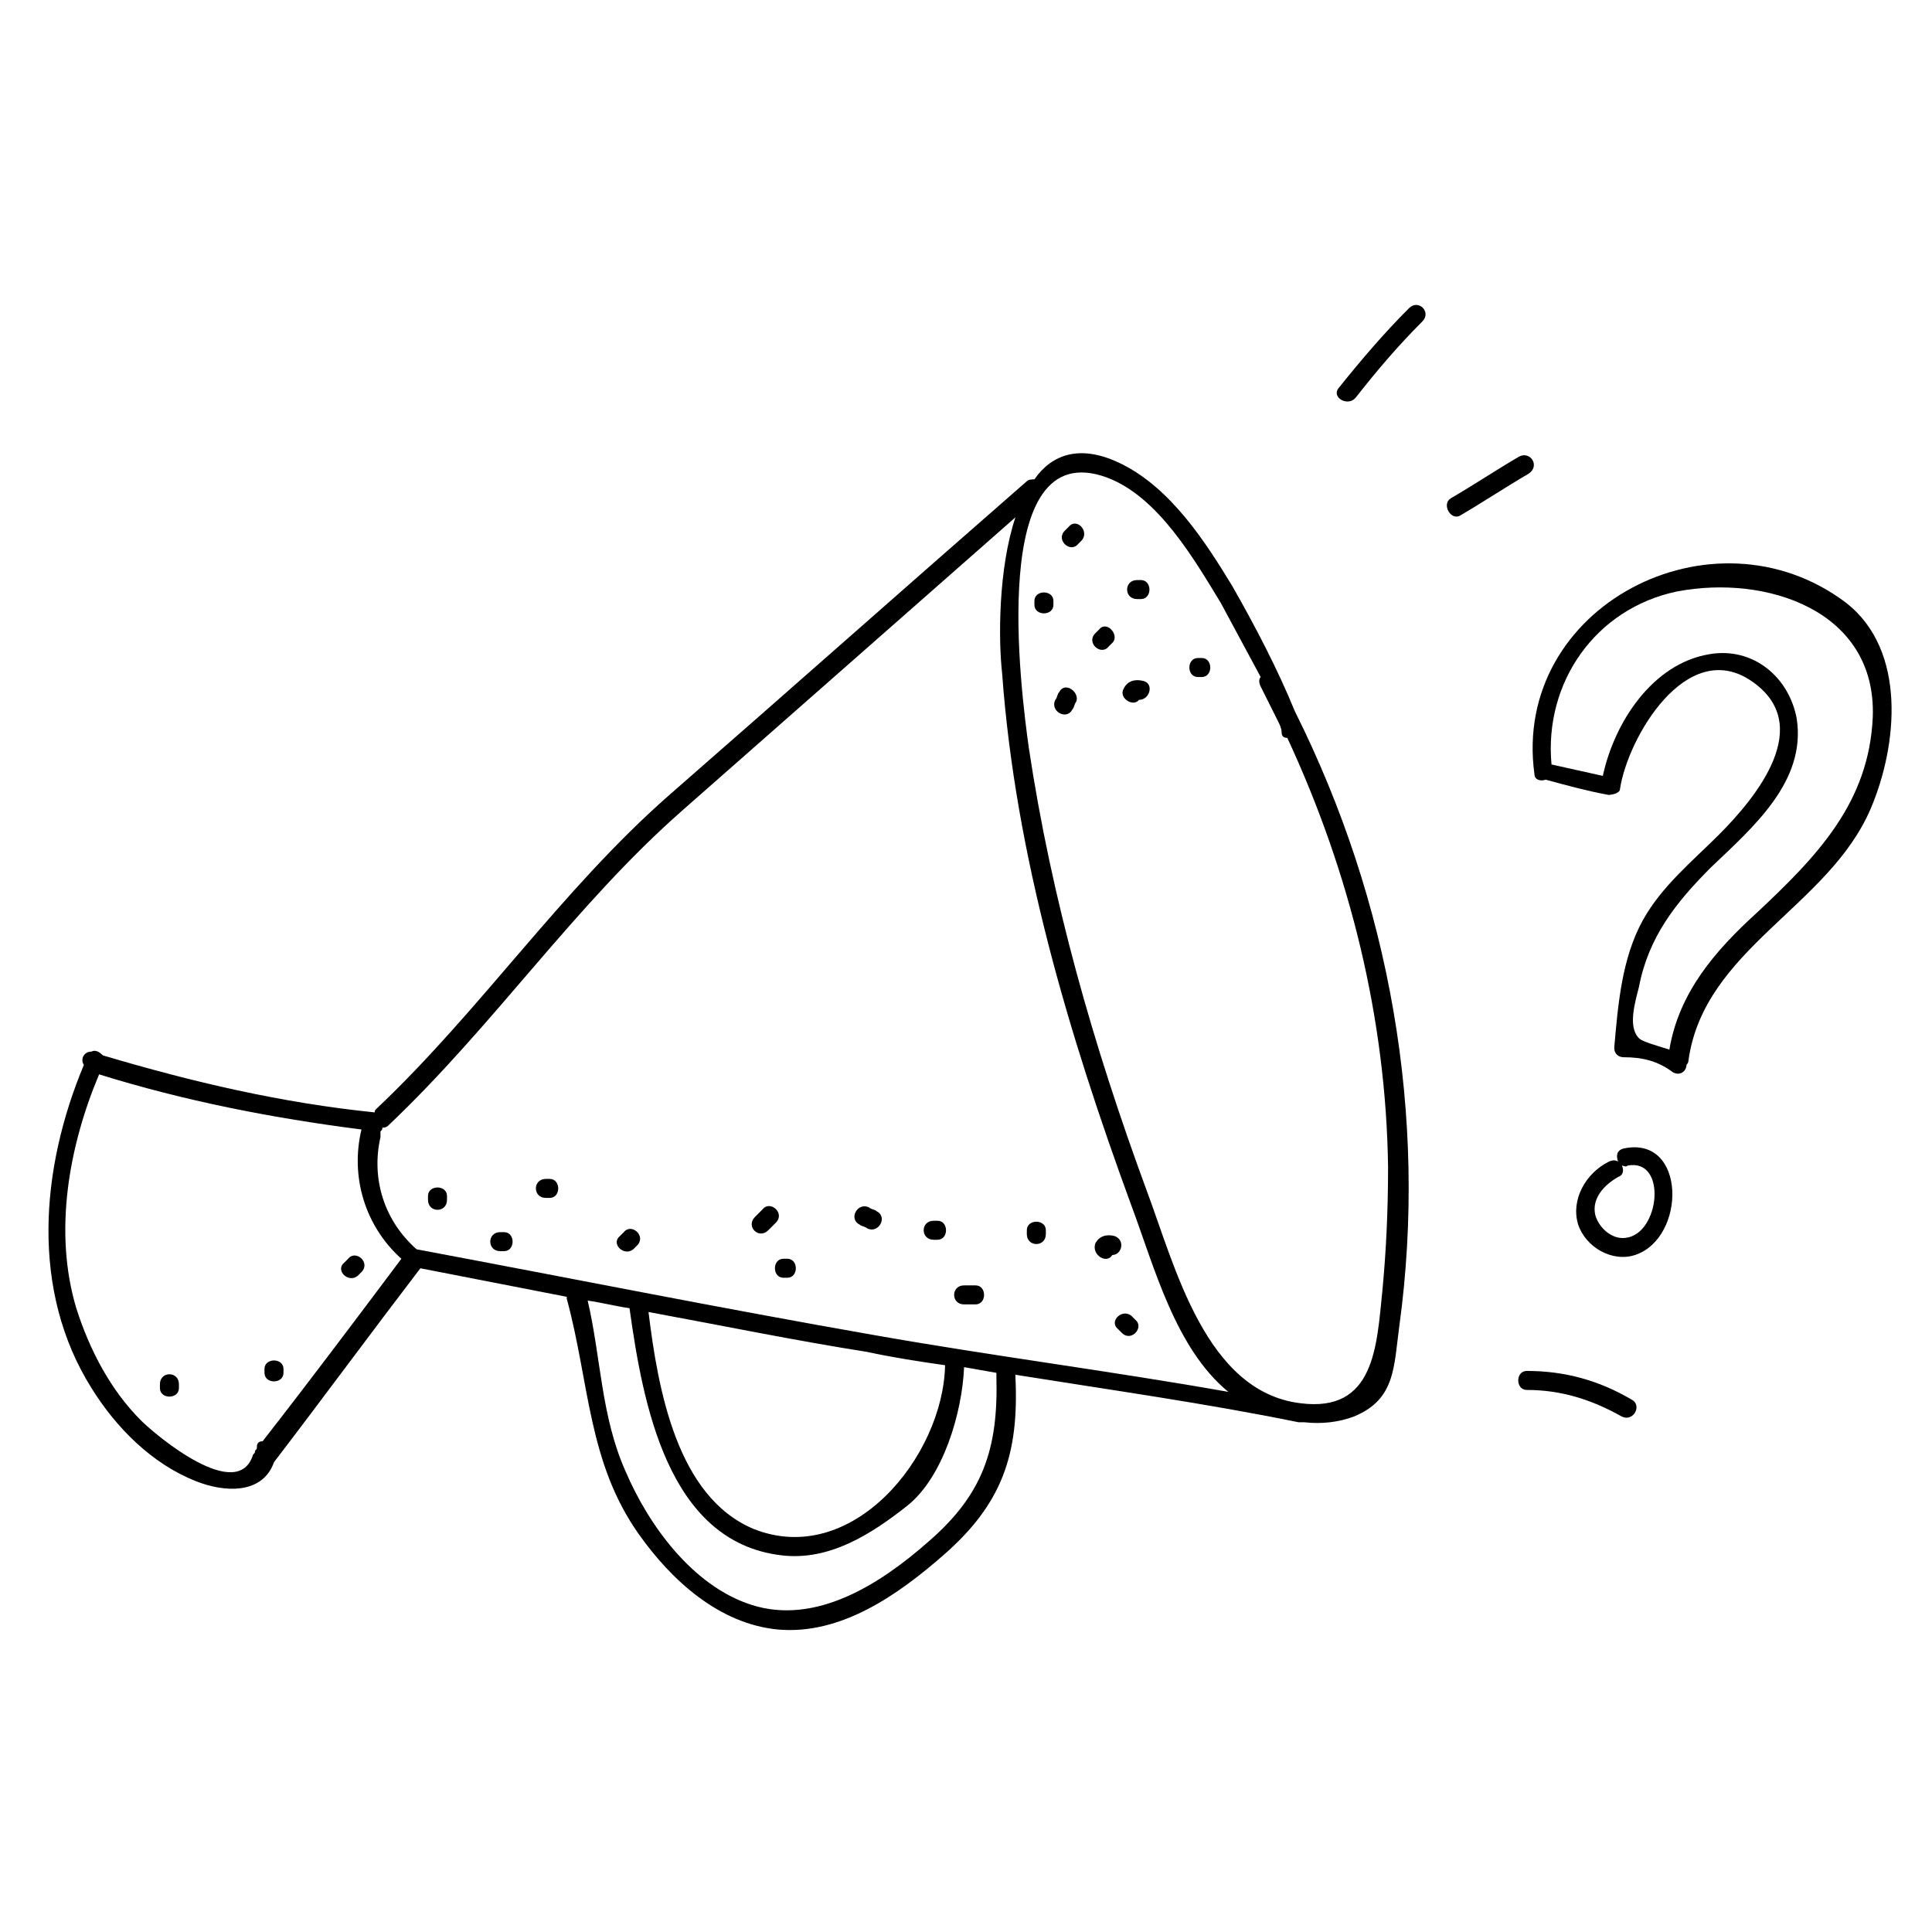 <?xml version="1.0" encoding="UTF-8"?>
<!-- Uploaded to: ICON Repo, www.svgrepo.com, Generator: ICON Repo Mixer Tools -->
<svg fill="#000000" width="800px" height="800px" version="1.1" viewBox="144 144 512 512" xmlns="http://www.w3.org/2000/svg">
 <g>
  <path d="m470.53 299.24c-7.055-11.586-16.121-25.695-29.223-32.242-11.082-5.543-18.641-2.519-23.176 4.031-0.504 0-1.512 0-2.016 0.504-31.738 27.711-62.977 55.418-94.715 83.129-28.719 25.191-49.879 56.93-77.586 83.129-0.504 0.504-0.504 0.504-0.504 1.008-24.688-2.519-48.367-8.062-72.043-15.113-1.008-1.008-2.016-1.512-3.023-1.008-2.016 0-3.023 2.016-2.016 3.527-11.586 27.703-14.105 59.945 2.016 85.641 6.551 10.578 16.121 20.152 27.711 24.688 7.559 3.023 17.633 3.527 20.656-5.039 13.098-17.129 25.695-34.258 38.793-51.387 13.098 2.519 25.695 5.039 38.793 7.559v0.504c6.047 22.168 5.543 43.328 19.145 62.473 8.566 12.09 21.16 23.68 36.777 25.191 16.625 1.512 31.738-9.07 43.832-19.648 15.617-13.602 20.152-26.703 19.145-47.359v-0.504c25.191 4.031 50.383 7.559 75.066 12.594h1.512c4.535 0.504 9.07 0 13.098-1.512 11.082-4.535 10.578-13.098 12.09-24.184 7.559-55.418-2.519-112.35-27.711-162.73-4.527-11.086-10.574-22.672-16.621-33.25zm-145.6 59.449c29.223-25.695 58.945-51.891 88.168-77.586-4.535 13.602-4.535 32.242-3.527 41.312 3.527 48.367 17.633 95.723 34.258 141.07 6.047 16.121 11.586 37.785 25.695 49.375-31.234-5.543-62.977-9.574-94.211-15.113-40.305-7.055-80.609-15.113-120.91-22.672-8.566-7.559-12.09-18.641-9.574-29.727v-1.512c0.504-0.504 0.504-0.504 0.504-1.008 0.504 0 1.008 0 1.512-0.504 28.215-26.703 49.375-58.445 78.09-83.633zm69.527 147.11c-0.504 24.184-24.688 53.906-50.883 43.328-20.152-8.566-25.191-36.777-27.711-57.434 19.145 3.527 38.793 7.559 57.938 10.578 7.055 1.516 13.602 2.519 20.656 3.527zm-213.11 14.613c-8.062-8.062-13.602-18.641-17.129-29.727-6.047-20.152-2.016-42.824 6.047-61.969 22.672 7.055 45.848 11.586 69.527 14.609-3.023 12.594 1.008 25.695 10.578 34.258-12.09 16.121-24.184 32.242-36.777 48.367-1.008 0-1.512 0.504-1.512 1.512 0 0.504 0 0.504-0.504 1.008 0 0.504 0 0.504-0.504 1.008-4.031 13.102-25.695-5.035-29.727-9.066zm208.58 32.242c-12.594 11.082-29.727 22.168-46.855 16.625-15.617-5.039-27.207-21.16-33.25-35.266-6.551-14.609-6.551-30.23-10.078-45.344 3.527 0.504 7.559 1.512 11.082 2.016 3.527 25.191 10.078 61.969 40.305 65.496 12.594 1.512 23.68-5.543 33.25-13.098 9.574-7.559 14.609-24.688 15.113-36.777 3.023 0.504 5.543 1.008 8.566 1.512v1.008c0.508 19.141-3.523 31.234-18.133 43.828zm120.41-66.504c-1.512 14.609-2.016 32.242-21.664 29.727-25.191-3.023-33.25-36.273-40.809-56.426-14.105-38.289-25.191-77.082-31.234-117.39-2.016-14.609-11.082-83.129 20.656-71.539 13.602 5.039 23.176 21.664 30.23 33.25 3.527 6.551 7.055 13.098 10.578 19.648-0.504 0.504-0.504 1.512 0 2.519 1.512 3.023 3.023 6.047 4.535 9.07 0.504 1.008 1.008 2.016 1.008 3.023 0 1.008 0.504 1.512 1.512 1.512 16.625 35.77 26.199 74.562 26.703 113.86-0.004 11.582-0.508 22.164-1.516 32.742z"/>
  <path d="m633.26 303.77c-35.266-26.703-88.672 1.008-82.625 45.344 0 1.512 1.512 2.016 3.023 1.512 5.543 1.512 11.082 3.023 16.625 4.031 1.008 0 3.023-0.504 3.023-1.512 2.016-13.602 17.633-40.305 34.762-28.719 17.129 11.586 1.512 30.73-8.566 40.809-7.055 7.055-15.113 13.602-20.152 22.672-5.543 10.078-6.551 22.168-7.559 33.754 0 1.512 1.008 2.519 2.519 2.519 5.039 0 9.07 1.008 13.098 4.031 2.016 1.008 3.527-0.504 3.527-2.016 0 0 0.504-0.504 0.504-1.008 4.031-29.727 37.281-40.809 48.367-67.008 7.055-16.625 9.574-41.812-6.547-54.41zm-23.68 82.121c-11.082 10.078-20.656 21.16-23.176 36.273-3.023-1.008-7.055-2.016-8.062-3.023-3.023-3.023-1.008-9.574 0-13.602 2.519-13.098 9.574-22.168 19.145-31.738 11.082-10.578 25.191-22.672 22.672-39.297-2.016-11.082-11.586-19.145-23.176-17.129-15.113 2.519-25.191 18.137-28.215 32.242-4.535-1.008-9.07-2.016-13.602-3.023-2.016-21.664 11.586-41.312 33.25-45.848 23.68-4.535 52.898 5.039 51.891 33.25-1 22.676-14.602 36.781-30.727 51.895z"/>
  <path d="m574.32 448.36c-2.016 0.504-2.016 2.016-1.512 3.527-0.504-0.504-1.512-0.504-2.519 0-6.047 3.023-10.078 10.078-8.062 16.625 2.016 6.047 9.07 10.078 15.113 8.062 13.605-4.535 13.605-31.742-3.019-28.215zm0.504 23.68c-3.527 0.504-7.055-2.519-8.062-6.047-1.008-4.535 2.519-8.062 6.047-10.078 1.512-0.504 1.512-2.016 1.008-3.023 0.504 0 1.008 0.504 1.512 0 10.578-2.012 8.566 18.141-0.504 19.148z"/>
  <path d="m546.61 264.98c-6.047 3.527-12.09 7.559-18.137 11.082-2.519 1.512 0 6.047 2.519 4.535 6.047-3.527 12.09-7.559 18.137-11.082 3.023-2.016 0.504-6.047-2.519-4.535z"/>
  <path d="m576.33 514.87c-8.566-5.039-17.633-7.559-27.711-7.559-3.023 0-3.023 5.039 0 5.039 9.07 0 17.129 2.519 25.191 7.055 3.023 1.512 5.543-3.023 2.519-4.535z"/>
  <path d="m517.39 225.68c-6.551 6.551-12.594 13.602-18.641 21.16-2.016 2.519 2.519 5.039 4.535 2.519 5.543-7.055 11.082-13.602 17.633-20.152 2.519-2.519-1.008-6.047-3.527-3.527z"/>
  <path d="m423.17 303.27c0-3.023-5.039-3.023-5.039 0v1.008c0 3.023 5.039 3.023 5.039 0v-1.008z"/>
  <path d="m427.2 283.62c-0.504 0.504-0.504 0.504-1.008 1.008-2.519 2.519 1.512 6.047 3.527 3.527l1.008-1.008c2.016-2.519-1.512-6.047-3.527-3.527z"/>
  <path d="m445.34 302.76h1.008c3.023 0 3.023-5.039 0-5.039h-1.008c-3.523 0.004-3.523 5.039 0 5.039z"/>
  <path d="m462.47 318.38h-1.008c-3.023 0-3.023 5.039 0 5.039h1.008c3.019-0.004 3.019-5.039 0-5.039z"/>
  <path d="m424.68 327.45c-0.504 0.504-0.504 1.512-1.008 2.016-1.512 3.023 3.023 5.543 4.535 2.519 0.504-0.504 0.504-1.512 1.008-2.016 1.008-2.519-3.023-5.543-4.535-2.519z"/>
  <path d="m435.27 310.82c-0.504 0.504-0.504 0.504-1.008 1.008-2.519 2.519 1.512 6.047 3.527 3.527l1.008-1.008c2.016-2.016-1.512-6.047-3.527-3.527z"/>
  <path d="m446.85 324.43c-2.016-0.504-4.031 0-5.039 2.016-1.512 2.519 2.519 5.039 4.031 3.023 3.023 0 4.031-4.535 1.008-5.039z"/>
  <path d="m262.46 461.97v-1.008c0-3.023-5.039-3.023-5.039 0v1.008c0.004 3.523 5.039 3.523 5.039 0z"/>
  <path d="m276.57 475.57h1.008c3.023 0 3.023-5.039 0-5.039h-1.008c-3.527 0-3.527 5.039 0 5.039z"/>
  <path d="m288.66 461.46h1.008c3.023 0 3.023-5.039 0-5.039h-1.008c-3.527 0-3.527 5.039 0 5.039z"/>
  <path d="m311.83 475.07c0.504-0.504 0.504-0.504 1.008-1.008 2.519-2.519-1.512-6.047-3.527-3.527l-1.008 1.008c-2.519 2.016 1.008 5.543 3.527 3.527z"/>
  <path d="m351.63 482.62h1.008c3.023 0 3.023-5.039 0-5.039h-1.008c-3.023 0-3.023 5.039 0 5.039z"/>
  <path d="m371.79 468.52c0.504 0.504 1.512 0.504 2.016 1.008 3.023 1.512 5.543-3.023 2.519-4.535-0.504-0.504-1.512-0.504-2.016-1.008-3.023-1.508-5.543 3.023-2.519 4.535z"/>
  <path d="m399.5 489.68h3.023c3.023 0 3.023-5.039 0-5.039h-3.023c-3.527 0-3.527 5.039 0 5.039z"/>
  <path d="m421.16 471.04v-1.008c0-3.023-5.039-3.023-5.039 0v1.008c0 3.527 5.039 3.527 5.039 0z"/>
  <path d="m440.3 496.23c0.504 0.504 0.504 0.504 1.008 1.008 2.519 2.519 6.047-1.512 3.527-3.527-0.504-0.504-0.504-0.504-1.008-1.008-2.519-2.016-6.047 1.512-3.527 3.527z"/>
  <path d="m438.79 476.58c2.519 0 3.527-4.031 0.504-5.039-2.016-0.504-4.031 0-5.039 2.016-1.008 3.023 3.023 5.543 4.535 3.023z"/>
  <path d="m391.43 472.55h1.008c3.023 0 3.023-5.039 0-5.039h-1.008c-3.527 0-3.527 5.039 0 5.039z"/>
  <path d="m347.6 470.03c0.504-0.504 1.512-1.512 2.016-2.016 2.519-2.519-1.512-6.047-3.527-3.527l-2.016 2.016c-2.519 2.519 1.008 6.047 3.527 3.527z"/>
  <path d="m186.38 510.84v1.008c0 3.023 5.039 3.023 5.039 0v-1.008c0-3.527-5.039-3.527-5.039 0z"/>
  <path d="m219.13 507.81v-1.008c0-3.023-5.039-3.023-5.039 0v1.008c0 3.023 5.039 3.023 5.039 0z"/>
  <path d="m238.78 482.12c0.504-0.504 0.504-0.504 1.008-1.008 2.519-2.519-1.512-6.047-3.527-3.527-0.504 0.504-0.504 0.504-1.008 1.008-2.519 2.016 1.008 5.539 3.527 3.527z"/>
 </g>
</svg>